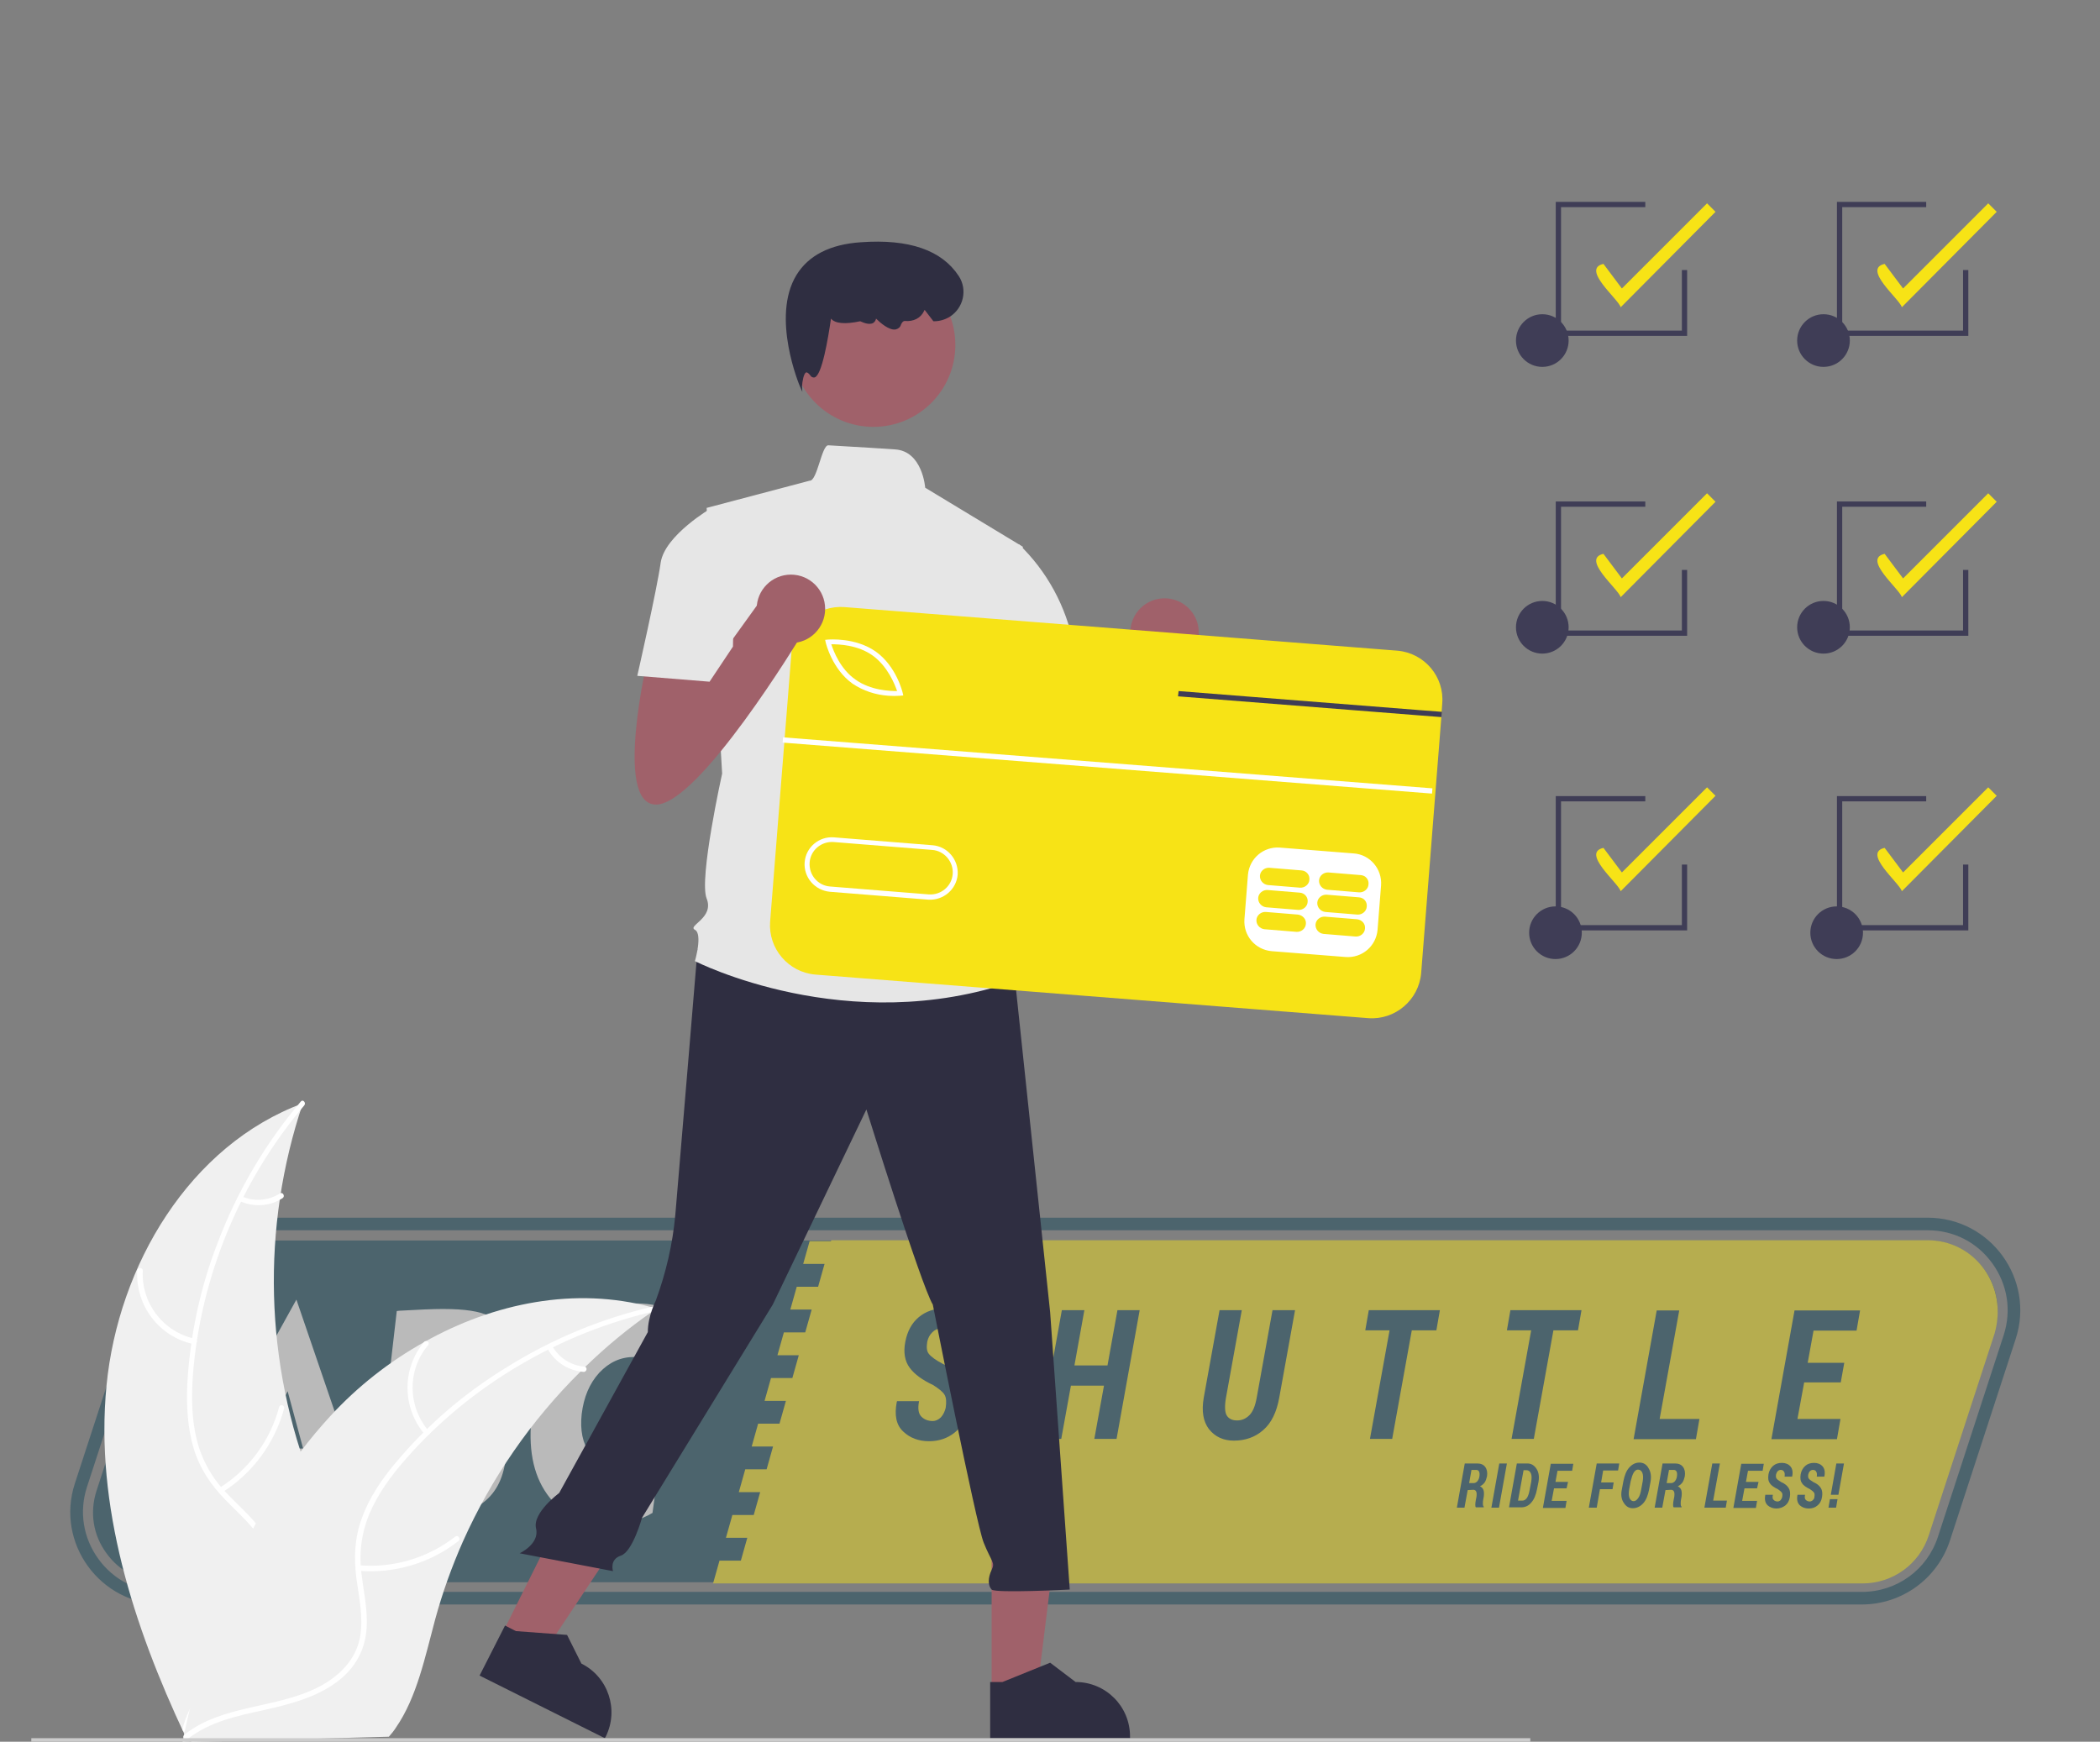 <?xml version="1.0" encoding="UTF-8"?>
<!-- Generator: Adobe Illustrator 21.1.0, SVG Export Plug-In . SVG Version: 6.00 Build 0)  -->
<svg xmlns="http://www.w3.org/2000/svg" xmlns:xlink="http://www.w3.org/1999/xlink" version="1.1" id="Capa_1" x="0px" y="0px" viewBox="0 0 717.7 595.3" style="enable-background:new 0 0 717.7 595.3;" xml:space="preserve">
<rect x="0" y="0" width="717.7" height="595.3" fill="#808080" stroke="none"/>
<style type="text/css">
	.st0{opacity:0.46;}
	.st1{fill:#0F4358;}
	.st2{fill:#F7E316;}
	.st3{fill:#FFFFFF;}
	.st4{fill:#F0F0F0;}
	.st5{fill:#3F3D56;}
	.st6{fill:#A0616A;}
	.st7{fill:#2F2E41;}
	.st8{fill:#CCCCCC;}
	.st9{fill:#E6E6E6;}
</style>
<g class="st0">
	<path class="st1" d="M658.8,420.5c8.9,0,16.9,4.1,22.1,11.3c5.2,7.2,6.6,16.1,3.9,24.5l-22.5,69c-3.7,11.3-14.1,18.8-26,18.8H55.7   c-8.9,0-16.9-4.1-22.1-11.3s-6.6-16.1-3.9-24.5l22.5-69c3.7-11.3,14.1-18.8,26-18.8H658.8 M658.8,416.2H78.2   c-13.7,0-25.8,8.8-30.1,21.8l-22.5,69c-6.7,20.4,8.6,41.4,30.1,41.4h580.6c13.7,0,25.8-8.8,30.1-21.8l22.5-69   C695.5,437.2,680.3,416.2,658.8,416.2L658.8,416.2z"></path>
	<path class="st1" d="M78.2,424c-10.4,0-19.5,6.6-22.7,16.5l-22.5,69c-2.4,7.4-1.2,15.2,3.4,21.4c4.5,6.3,11.6,9.9,19.3,9.9h580.6   c10.4,0,19.5-6.6,22.7-16.5l22.5-69c2.4-7.4,1.2-15.2-3.4-21.4c-4.5-6.3-11.6-9.9-19.3-9.9L78.2,424L78.2,424z"></path>
	<path class="st2" d="M678.1,433.8c-4.5-6.3-11.6-9.9-19.3-9.9H284.1l-0.1,0.3h-7.3l-2.2,7.8h7.3l-2.2,7.8h-7.3l-2.2,7.8h7.3   l-2.2,7.8h-7.3l-2.2,7.8h7.3l-2.2,7.8h-7.3l-2.2,7.8h7.3l-2.2,7.8h-7.3l-2.2,7.8h7.3l-2.2,7.8h-7.3l-2.2,7.8h7.3l-2.2,7.8h-7.3   l-2.2,7.8h7.3l-2.2,7.8h-7.3l-2.2,7.8h392.8c10.4,0,19.5-6.6,22.7-16.5l22.5-69C683.9,447.9,682.6,440.1,678.1,433.8z"></path>
	<g>
		<path class="st3" d="M62.7,513.9l38.6-69.7l23.7,69.3l-14.6,6.2l-3.1-11.1H81.7l-5.5,11.1L62.7,513.9z M88.6,495.1h15l-5.3-19.6    L88.6,495.1z"></path>
		<path class="st3" d="M127.5,518.4l8.1-70.3l0.8-0.1c6.8-0.4,11.8-0.6,15-0.6c3.7,0,6.9,0.2,9.5,0.6s4.7,1,6.5,1.9    c3.3,1.5,5.8,3.9,7.4,7.2c1.6,3.3,2.2,6.9,1.8,11c-0.4,3.7-1.5,6.9-3.2,9.4s-4,4.4-6.8,5.6c2.5,1.2,4.2,3.2,5.3,5.8    c1,2.6,1.3,5.9,0.9,9.8c-0.8,6.9-3.6,12.1-8.4,15.4c-4.8,3.3-11.8,5-20.9,5c-1.9,0-4-0.1-6.4-0.2    C134.7,518.9,131.5,518.7,127.5,518.4z M144,504.3c0.1,0,0.1,0,0.2,0c1.9,0.3,3.3,0.4,4.1,0.4c2.7,0,4.9-0.7,6.6-2    c1.6-1.3,2.6-3.2,2.9-5.6c0.3-2.7-0.3-4.8-1.7-6.1c-1.5-1.3-3.9-2-7.3-2c0,0-0.4,0-1.1,0c-0.7,0-1.3,0.1-2,0.1L144,504.3z     M147,478c0.4,0,0.9,0.1,1.5,0.1c0.5,0,1.2,0,2,0c3.5,0,6.2-0.7,8.1-2c1.9-1.4,3-3.4,3.3-6.2c0.3-2.6-0.4-4.7-2-6    c-1.6-1.4-4.2-2.1-7.6-2.1c-0.3,0-1,0-2.1,0.1c-0.5,0-0.9,0.1-1.3,0.1L147,478z"></path>
		<path class="st3" d="M223,517.1c-2,1.2-4.3,2.2-6.8,2.8s-5.2,0.9-8.1,0.9c-9.4,0-16.4-3.4-21.2-10.2s-6.5-15.9-5.1-27.4    c1.3-11.3,5.3-20.4,11.8-27.3c6.6-6.9,14.6-10.4,24-10.4c2.6,0,5,0.3,7.2,0.8s4.3,1.3,6.1,2.4l-2.5,21.3c-1.7-2.1-3.5-3.7-5.3-4.7    c-1.9-1-3.9-1.5-6.3-1.5c-4.7,0-8.6,1.8-12,5.4c-3.3,3.6-5.3,8.3-6,14.1c-0.6,5.5,0.3,10,2.8,13.5c2.5,3.6,5.9,5.4,10.3,5.4    c2.4,0,4.8-0.6,7.2-1.8c2.4-1.2,4.7-2.9,6.9-5.2L223,517.1z"></path>
	</g>
	<g>
		<path class="st1" d="M323.2,481.2c0.3-2,0.2-3.5-0.4-4.5s-2-2.1-3.9-3.3c-3.6-1.7-6.3-3.6-8-5.9s-2.2-5.3-1.5-8.9s2.2-6.4,4.6-8.4    s5.4-3,8.7-3c3.6,0,6.4,1.2,8.3,3.6c2,2.4,2.5,5.7,1.7,9.8l-0.1,0.2h-7.5c0.4-2.1,0.2-3.7-0.5-4.9c-0.7-1.2-1.8-1.8-3.2-1.8    c-1,0-1.9,0.4-2.8,1.3s-1.4,1.9-1.7,3.2c-0.3,1.9-0.2,3.3,0.6,4.2c0.7,0.9,2.3,2.1,4.8,3.4c3.4,1.6,5.8,3.5,7.3,5.8    s1.9,5.3,1.2,9.2c-0.7,3.8-2.2,6.6-4.6,8.5s-5.3,2.9-8.7,2.9c-3.5,0-6.5-1.1-8.8-3.3c-2.4-2.2-3.1-5.6-2.2-10.2l0.1-0.2h7.5    c-0.5,2.6-0.2,4.3,0.8,5.3s2.3,1.5,3.9,1.5c0.9,0,1.9-0.4,2.8-1.3C322.4,483.5,322.9,482.4,323.2,481.2z"></path>
		<path class="st1" d="M381.6,491.8H374l3.3-18.2H366l-3.3,18.2H355l7.9-44h7.7l-3.4,18.9h11.3l3.4-18.9h7.6L381.6,491.8z"></path>
		<path class="st1" d="M442.6,447.8l-5.4,29.9c-0.9,5-2.7,8.7-5.5,11.1c-2.7,2.4-6.1,3.6-10,3.6c-3.6,0-6.4-1.3-8.5-3.9    c-2-2.6-2.6-6.2-1.8-10.8l5.4-29.9h7.6l-5.4,29.9c-0.5,2.8-0.4,4.9,0.2,6c0.7,1.2,1.9,1.8,3.6,1.8c1.6,0,3-0.6,4.2-1.8    c1.2-1.2,2-3.2,2.5-6l5.4-29.9L442.6,447.8L442.6,447.8z"></path>
		<path class="st1" d="M490.9,454.7h-8.4l-6.7,37.1h-7.6l6.7-37.1h-8.3l1.2-6.9h24.3L490.9,454.7z"></path>
		<path class="st1" d="M539.3,454.7h-8.4l-6.7,37.1h-7.6l6.7-37.1H515l1.2-6.9h24.3L539.3,454.7z"></path>
		<path class="st1" d="M567.2,485h13.6l-1.2,6.9h-21.3l7.9-44h7.7L567.2,485z"></path>
		<path class="st1" d="M629.1,472.5h-12.5l-2.3,12.5H629l-1.2,6.9h-22.4l7.9-44h22.4l-1.2,6.9h-14.7l-2,11h12.5L629.1,472.5z"></path>
	</g>
	<g>
		<path class="st1" d="M501.6,509.3l-1.1,6h-2.6l2.7-15.1h4.3c1.2,0,2.1,0.4,2.7,1.2c0.6,0.8,0.8,1.9,0.6,3.2    c-0.2,0.8-0.4,1.5-0.8,2.1c-0.4,0.5-0.9,1-1.6,1.3c0.6,0.3,1,0.7,1.2,1.3c0.2,0.6,0.2,1.4,0.1,2.2l-0.2,1.1    c-0.1,0.4-0.1,0.9-0.1,1.4s0.1,0.8,0.3,1v0.2h-2.7c-0.2-0.2-0.2-0.6-0.2-1c0-0.5,0.1-1,0.2-1.6l0.2-1c0.1-0.8,0.1-1.4-0.1-1.8    s-0.5-0.6-1-0.6L501.6,509.3L501.6,509.3z M502.1,506.9h1.6c0.4,0,0.8-0.2,1.2-0.6c0.3-0.4,0.6-0.9,0.7-1.6s0.1-1.3-0.1-1.7    c-0.2-0.4-0.5-0.6-1-0.6h-1.6L502.1,506.9z"></path>
		<path class="st1" d="M512.3,515.3h-2.6l2.7-15.1h2.6L512.3,515.3z"></path>
		<path class="st1" d="M515.7,515.3l2.7-15.1h3.6c1.3,0,2.3,0.6,3.1,1.8c0.8,1.2,1,2.7,0.7,4.5l-0.5,2.5c-0.4,2-1,3.5-2,4.6    c-0.9,1.1-2.1,1.6-3.4,1.6h-4.2V515.3z M520.7,502.5l-1.9,10.4h1.5c0.6,0,1.1-0.3,1.6-1c0.4-0.7,0.7-1.6,0.9-2.8l0.5-2.6    c0.2-1.2,0.2-2.2-0.1-2.9c-0.3-0.7-0.8-1.1-1.5-1.1L520.7,502.5L520.7,502.5z"></path>
		<path class="st1" d="M535.4,508.7h-4.3l-0.8,4.3h5.1l-0.4,2.4h-7.7l2.7-15.1h7.7l-0.4,2.4h-5l-0.7,3.8h4.3L535.4,508.7z"></path>
		<path class="st1" d="M551.1,509h-4.3l-1.1,6.3H543l2.7-15.1h7.7l-0.4,2.4h-5.1l-0.7,4.1h4.3L551.1,509z"></path>
		<path class="st1" d="M563.6,509.1c-0.4,2-1,3.6-2,4.7s-2.2,1.7-3.6,1.7c-1.3,0-2.3-0.6-3.1-1.9c-0.8-1.2-1-2.8-0.6-4.6l0.5-2.7    c0.4-2,1-3.6,2-4.7s2.1-1.7,3.5-1.7c1.3,0,2.4,0.6,3.1,1.9c0.8,1.3,1,2.8,0.7,4.6L563.6,509.1z M561.4,506.4    c0.2-1.2,0.2-2.2-0.1-3c-0.3-0.7-0.8-1.1-1.5-1.1c-0.6,0-1.1,0.4-1.5,1.1s-0.7,1.7-1,2.9l-0.5,2.7c-0.2,1.2-0.2,2.2,0.1,3    c0.3,0.7,0.8,1.1,1.4,1.1c0.6,0,1.1-0.4,1.6-1.1c0.5-0.7,0.8-1.7,1-2.9L561.4,506.4z"></path>
		<path class="st1" d="M569.2,509.3l-1.1,6h-2.6l2.7-15.1h4.3c1.2,0,2.1,0.4,2.7,1.2c0.6,0.8,0.8,1.9,0.6,3.2    c-0.2,0.8-0.4,1.5-0.8,2.1c-0.4,0.5-0.9,1-1.6,1.3c0.6,0.3,1,0.7,1.2,1.3c0.2,0.6,0.2,1.4,0.1,2.2l-0.2,1.1    c-0.1,0.4-0.1,0.9-0.1,1.4s0.1,0.8,0.3,1v0.2H572c-0.2-0.2-0.2-0.6-0.2-1c0-0.5,0.1-1,0.2-1.6l0.2-1c0.1-0.8,0.1-1.4-0.1-1.8    s-0.5-0.6-1-0.6L569.2,509.3L569.2,509.3z M569.6,506.9h1.6c0.4,0,0.8-0.2,1.2-0.6c0.3-0.4,0.6-0.9,0.7-1.6    c0.1-0.7,0.1-1.3-0.1-1.7c-0.2-0.4-0.5-0.6-1-0.6h-1.6L569.6,506.9z"></path>
		<path class="st1" d="M585.5,512.9h4.7l-0.4,2.4h-7.3l2.7-15.1h2.6L585.5,512.9z"></path>
		<path class="st1" d="M600.5,508.7h-4.3l-0.8,4.3h5.1l-0.4,2.4h-7.7l2.7-15.1h7.7l-0.4,2.4h-5l-0.7,3.8h4.3L600.5,508.7z"></path>
		<path class="st1" d="M609.1,511.6c0.1-0.7,0.1-1.2-0.2-1.5c-0.2-0.3-0.7-0.7-1.3-1.1c-1.2-0.6-2.2-1.2-2.7-2    c-0.6-0.8-0.7-1.8-0.5-3.1c0.2-1.2,0.8-2.2,1.6-2.9s1.8-1,3-1s2.2,0.4,2.9,1.2c0.7,0.8,0.9,2,0.6,3.4v0.1h-2.6    c0.1-0.7,0.1-1.3-0.2-1.7c-0.2-0.4-0.6-0.6-1.1-0.6c-0.3,0-0.7,0.1-1,0.4s-0.5,0.7-0.6,1.1c-0.1,0.7-0.1,1.1,0.2,1.5    c0.2,0.3,0.8,0.7,1.6,1.2c1.2,0.5,2,1.2,2.5,2s0.6,1.8,0.4,3.1c-0.2,1.3-0.8,2.3-1.6,2.9s-1.8,1-3,1s-2.2-0.4-3-1.1    c-0.8-0.8-1.1-1.9-0.8-3.5v-0.1h2.6c-0.2,0.9-0.1,1.5,0.3,1.8c0.3,0.3,0.8,0.5,1.3,0.5c0.3,0,0.6-0.1,1-0.4    C608.8,512.4,609,512.1,609.1,511.6z"></path>
		<path class="st1" d="M620.1,511.6c0.1-0.7,0.1-1.2-0.2-1.5c-0.2-0.3-0.7-0.7-1.3-1.1c-1.2-0.6-2.2-1.2-2.7-2    c-0.6-0.8-0.7-1.8-0.5-3.1c0.2-1.2,0.8-2.2,1.6-2.9s1.8-1,3-1s2.2,0.4,2.9,1.2c0.7,0.8,0.9,2,0.6,3.4v0.1h-2.6    c0.1-0.7,0.1-1.3-0.2-1.7c-0.2-0.4-0.6-0.6-1.1-0.6c-0.3,0-0.7,0.1-1,0.4s-0.5,0.7-0.6,1.1c-0.1,0.7-0.1,1.1,0.2,1.5    c0.2,0.3,0.8,0.7,1.6,1.2c1.2,0.5,2,1.2,2.5,2s0.6,1.8,0.4,3.1c-0.2,1.3-0.8,2.3-1.6,2.9c-0.8,0.7-1.8,1-3,1s-2.2-0.4-3-1.1    c-0.8-0.8-1.1-1.9-0.8-3.5v-0.1h2.6c-0.2,0.9-0.1,1.5,0.3,1.8c0.3,0.3,0.8,0.5,1.3,0.5c0.3,0,0.6-0.1,1-0.4    C619.9,512.4,620.1,512.1,620.1,511.6z"></path>
		<g>
			<polygon class="st1" points="628.3,510.9 630.2,500.2 627.6,500.2 625.7,510.9    "></polygon>
			<polygon class="st1" points="625.4,512.4 624.9,515.3 627.5,515.3 628,512.4    "></polygon>
		</g>
	</g>
</g>
<path class="st4" d="M36.4,473.6c4-41.1,28.4-82.2,67.1-96.5c-14.3,42.6-13.1,88.9,3.4,130.7c6.4,16.1,15.3,33.3,10,49.8  c-3.3,10.3-11.6,18.3-21.1,23.4c-9.5,5.1-20.1,7.7-30.6,10.3l-2,1.8C45.6,555.7,32.4,514.7,36.4,473.6z"></path>
<path class="st3" d="M104,377.8c-21.9,25.8-35.6,58.8-38.1,92.6c-0.5,7.3-0.4,14.8,1.4,21.9c1.8,7,5.4,13.3,10.5,18.4  c4.6,4.8,9.9,9.2,13.3,15.1c3.6,6.2,3.9,13.3,1.7,20.1c-2.6,8.2-8.1,15-13.6,21.5c-6.2,7.2-12.7,14.5-15.1,23.9  c-0.3,1.1-2,0.6-1.7-0.5c4.3-16.3,19.7-25.9,26.8-40.6c3.3-6.9,4.6-14.8,1.1-21.9c-3-6.2-8.5-10.7-13.2-15.6  c-5-5.1-8.8-10.7-10.9-17.6c-2.1-7-2.5-14.5-2.2-21.8c0.9-16.5,4.3-32.8,10.3-48.3c6.7-17.7,16.3-34.1,28.5-48.5  C103.5,375.6,104.7,376.9,104,377.8L104,377.8z"></path>
<path class="st3" d="M66.1,459.4c-11.7-2.5-19.8-13.1-19.2-25.1c0-0.5,0.5-0.9,1-0.9c0.5,0,0.9,0.4,0.9,0.9  c-0.6,11.1,7,21,17.9,23.3C67.8,457.9,67.3,459.6,66.1,459.4L66.1,459.4z"></path>
<path class="st3" d="M75.1,508.5c10-6.3,17.3-16.2,20.3-27.6c0.3-1.1,2-0.6,1.7,0.5c-3.2,11.9-10.8,22.2-21.2,28.7  C75,510.8,74.1,509.2,75.1,508.5L75.1,508.5z"></path>
<path class="st3" d="M82.6,408.9c4.3,1.9,9.2,1.5,13.1-1c1-0.6,1.8,1,0.9,1.6c-4.3,2.8-9.7,3.2-14.5,1.1c-0.5-0.2-0.7-0.7-0.6-1.1  C81.6,409.1,82.1,408.8,82.6,408.9L82.6,408.9z"></path>
<path class="st4" d="M224.6,447.1c-0.6,0.4-1.2,0.8-1.8,1.3c-8.1,5.6-15.7,11.9-22.8,18.8c-0.6,0.5-1.1,1.1-1.6,1.6  c-16.9,16.7-30.5,36.4-40.2,58.1c-3.8,8.6-7,17.5-9.5,26.7c-3.4,12.6-6.2,26.5-13.4,36.9c-0.7,1.1-1.5,2.1-2.4,3.1l-67.3,1.8  c-0.2-0.1-0.3-0.1-0.5-0.2l-2.7,0.2c0.1-0.5,0.2-1,0.3-1.5c0.1-0.3,0.1-0.6,0.2-0.8c0-0.2,0.1-0.4,0.1-0.5c0-0.1,0-0.1,0-0.2  c0-0.2,0.1-0.3,0.1-0.5c0.6-2.8,1.2-5.5,1.9-8.3c0,0,0,0,0,0c5-21.1,11.7-41.9,21.5-61.1c0.3-0.6,0.6-1.2,0.9-1.7  c4.4-8.6,9.6-16.9,15.3-24.6c3.2-4.2,6.6-8.3,10.2-12.2c9.3-10.1,20.1-18.6,32.1-25.3c23.8-13.4,51.7-19,77.7-11.9  C223.3,446.8,224,446.9,224.6,447.1z"></path>
<path class="st3" d="M224.5,448c-33,7.4-63.9,25.5-86.1,51c-4.8,5.5-9.2,11.5-12.1,18.3c-2.8,6.6-3.7,13.9-2.7,21  c0.8,6.6,2.4,13.4,1.5,20.1c-0.9,7.1-4.9,13-10.7,17c-7.1,5-15.5,7.1-23.8,9c-9.2,2-18.9,4-26.5,10c-0.9,0.7-2-0.7-1.1-1.5  c13.2-10.4,31.3-8.8,45.9-16.3c6.8-3.5,12.6-9.1,14.1-16.8c1.3-6.8-0.3-13.7-1.2-20.4c-0.9-7.1-0.6-13.9,1.9-20.6  c2.5-6.9,6.7-13.1,11.4-18.7c10.6-12.7,23.2-23.6,37.3-32.3c16-10.1,33.5-17.4,52-21.5C225.5,445.9,225.6,447.7,224.5,448L224.5,448  z"></path>
<path class="st3" d="M145.2,490.3c-7.8-9.1-7.9-22.4-0.3-31.6c0.8-0.9,2.2,0.2,1.4,1.1c-7.2,8.5-7,21,0.3,29.4  C147.4,490.1,145.9,491.2,145.2,490.3L145.2,490.3z"></path>
<path class="st3" d="M122.7,535c11.8,1,23.5-2.5,32.9-9.8c0.9-0.7,2,0.7,1.1,1.5c-9.7,7.6-21.9,11.2-34.2,10.2  C121.3,536.7,121.6,534.9,122.7,535L122.7,535z"></path>
<path class="st3" d="M188.7,460c2.3,4.1,6.4,6.7,11,7.1c1.2,0.1,0.9,1.9-0.3,1.8c-5.1-0.4-9.7-3.3-12.2-7.8c-0.3-0.4-0.2-1,0.2-1.3  C187.8,459.5,188.4,459.6,188.7,460z"></path>
<path class="st2" d="M553.9,105c-1-3-13.6-13.1-5.9-14.8l6.3,8.4l29.1-29.1l2.9,2.9L553.9,105z"></path>
<path class="st2" d="M553.9,204.1c-1-3-13.6-13.1-5.9-14.8l6.3,8.4l29.1-29.1l2.9,2.9L553.9,204.1z"></path>
<path class="st2" d="M553.9,304.6c-1-3-13.6-13.1-5.9-14.8l6.3,8.4l29.1-29.1l2.9,2.9L553.9,304.6z"></path>
<circle class="st5" cx="527.1" cy="214.4" r="9"></circle>
<circle class="st5" cx="527.1" cy="116.4" r="9"></circle>
<circle class="st5" cx="531.6" cy="318.8" r="9"></circle>
<polygon class="st5" points="576.6,318 531.7,318 531.7,272.1 562.3,272.1 562.3,273.9 533.5,273.9 533.5,316.2 574.8,316.2   574.8,295.5 576.6,295.5 "></polygon>
<polygon class="st5" points="576.6,217.3 531.7,217.3 531.7,171.4 562.3,171.4 562.3,173.2 533.5,173.2 533.5,215.5 574.8,215.5   574.8,194.8 576.6,194.8 "></polygon>
<polygon class="st5" points="576.6,114.8 531.7,114.8 531.7,69 562.3,69 562.3,70.8 533.5,70.8 533.5,113 574.8,113 574.8,92.3   576.6,92.3 "></polygon>
<path class="st2" d="M650,105c-1-3-13.6-13.1-5.9-14.8l6.3,8.4l29.1-29.1l2.9,2.9L650,105z"></path>
<path class="st2" d="M650,204.1c-1-3-13.6-13.1-5.9-14.8l6.3,8.4l29.1-29.1l2.9,2.9L650,204.1z"></path>
<path class="st2" d="M650,304.6c-1-3-13.6-13.1-5.9-14.8l6.3,8.4l29.1-29.1l2.9,2.9L650,304.6z"></path>
<circle class="st5" cx="623.2" cy="214.4" r="9"></circle>
<circle class="st5" cx="623.2" cy="116.4" r="9"></circle>
<circle class="st5" cx="627.7" cy="318.8" r="9"></circle>
<polygon class="st5" points="672.7,318 627.8,318 627.8,272.1 658.3,272.1 658.3,273.9 629.6,273.9 629.6,316.2 670.9,316.2   670.9,295.5 672.7,295.5 "></polygon>
<polygon class="st5" points="672.7,217.3 627.8,217.3 627.8,171.4 658.3,171.4 658.3,173.2 629.6,173.2 629.6,215.5 670.9,215.5   670.9,194.8 672.7,194.8 "></polygon>
<polygon class="st5" points="672.7,114.8 627.8,114.8 627.8,69 658.3,69 658.3,70.8 629.6,70.8 629.6,113 670.9,113 670.9,92.3   672.7,92.3 "></polygon>
<path class="st6" d="M349.1,232.4c0,0-12,50.7,2.7,50.7c14.7,0,49.4-57.4,49.4-57.4l-12-14.7L367.6,241l-1.1-15.3L349.1,232.4z"></path>
<circle class="st6" cx="398" cy="216.2" r="11.7"></circle>
<polygon class="st6" points="338.9,577.8 354.5,577.8 361.9,517.8 338.9,517.8 "></polygon>
<path class="st7" d="M338.4,594.1l47.8,0v-0.6c0-10.3-8.3-18.6-18.6-18.6h0l-8.7-6.6l-16.3,6.6l-4.2,0L338.4,594.1z"></path>
<polygon class="st6" points="171.6,558.4 185.5,565.4 219,515 198.4,504.7 "></polygon>
<path class="st7" d="M163.9,572.7l42.8,21.4l0.3-0.5c4.6-9.2,0.9-20.4-8.3-25l0,0l-4.9-9.8l-17.5-1.3l-3.7-1.9L163.9,572.7z"></path>
<rect x="10.7" y="594.1" class="st8" width="512.3" height="2"></rect>
<path class="st7" d="M238.4,324.4c0,0-6.2,74.7-7.6,90.8c-0.9,10-3.2,19.9-6.7,29.4c0,0-2.7,5.3-2.7,10.7l-30.3,55  c0,0-9.2,6.8-7.9,12.1s-5.6,8.5-5.6,8.5l31.9,6.1c0,0-1.3-4,2.7-5.3c4-1.3,7.2-12.9,7.2-12.9l44.7-72.9l32-66.7  c0,0,18.7,60.1,22.7,66.7c0,0,14.7,74.7,17.4,81.4c2.7,6.7,4,6.7,2.7,9.3c-1.3,2.7-1.3,5.3,0,6.7c1.3,1.3,26.7,0,26.7,0l-6.7-94.8  l-12-113.5l-61.4-18.7L238.4,324.4z"></path>
<circle class="st6" cx="298.5" cy="117.9" r="28"></circle>
<path class="st9" d="M349.6,186.9l-33.4-20.2c0,0-0.9-12.6-10.4-13.1c-4.8-0.3-11.9-0.8-22.7-1.4c-2.3-0.1-3.8,12.3-6.4,12.1  l-35.2,9.3l5.3,90.8c0,0-8,36-5.3,42.7c2.7,6.7-6.7,9.3-4,10.7s0,10.7,0,10.7s52.1,26.7,109.5,6.7l-5.3-17.4  c1.5-4.6,0.5-9.7-2.7-13.3c0,0,5.3-8-1.3-14.7c0,0,2.7-12-4-17.4l-1.3-18.7l4-9.3L349.6,186.9z"></path>
<path class="st7" d="M274.2,133.9l-0.8-1.8c-0.1-0.2-10-23.7-1.2-38.1c4.1-6.7,11.5-10.5,22-11.2c16.5-1.2,27.7,2.7,33.5,11.6  c3,4.6,1.6,10.8-3,13.8c-1.6,1-3.5,1.6-5.4,1.6H319l-3-3.9l-0.2,0.4c-1.1,2.4-3.6,3.7-6.6,3.4c-0.5,0-0.9,0.4-1.3,1.3  c-0.2,0.8-0.9,1.4-1.8,1.6c-2.2,0.4-5.3-2.3-6.7-3.7c-0.1,0.6-0.5,1.2-1,1.5c-1.5,0.8-3.7-0.3-4.4-0.6c-5.2,1.1-8.6,0.8-10-0.9  c-1,6.9-3.1,19.4-5.6,20.1c-0.5,0.1-1.1-0.1-1.4-0.6c-0.6-0.8-1.1-1.2-1.5-1.1c-0.8,0.3-1.3,3-1.4,4.7L274.2,133.9z"></path>
<path class="st9" d="M334.9,188.2l13.3-2.2c9.6,9.2,16.1,21.2,18.7,34.2c4,21.4,5.3,25.4,5.3,25.4l-32,8l-17.4-33.4L334.9,188.2z"></path>
<rect x="324.4" y="171.1" transform="matrix(7.863897e-02 -0.997 0.997 7.863897e-02 71.503 630.284)" class="st3" width="104.6" height="210.6"></rect>
<path class="st2" d="M298.3,224.1c-5.1-3.7-11.7-3.9-14.2-3.9c0.8,2.4,3.1,8.5,8.3,12.1c5.2,3.7,11.7,3.9,14.2,3.9  C305.8,233.9,303.4,227.8,298.3,224.1z"></path>
<path class="st2" d="M318.6,290.5l-33.7-2.7c-4.2-0.3-7.9,2.8-8.2,7c-0.3,4.2,2.8,7.9,7,8.2l0,0l33.7,2.7c4.2,0.3,7.9-2.8,8.2-7  C325.9,294.5,322.7,290.8,318.6,290.5L318.6,290.5z"></path>
<path class="st2" d="M477.6,222.4l-189-14.9c-9.2-0.7-17.3,6.2-18.1,15.4c0,0,0,0,0,0l-7.3,92.1c-0.7,9.2,6.2,17.3,15.4,18.1  l189,14.9c9.2,0.7,17.3-6.2,18.1-15.4c0,0,0,0,0,0l6.9-87.5l0.1-1.8l0.2-2.8C493.7,231.3,486.8,223.2,477.6,222.4  C477.6,222.4,477.6,222.4,477.6,222.4z M472,302.6l-1.2,15.2c-0.5,5.6-5.3,9.7-10.9,9.3l-25.3-2c-5.6-0.5-9.7-5.3-9.3-10.9l1.2-15.2  c0.5-5.6,5.3-9.7,10.9-9.3l25.3,2C468.2,292.1,472.4,297,472,302.6L472,302.6z M275,294.7c0.4-5.1,4.9-8.9,10-8.5l33.7,2.7  c5.1,0.4,8.9,4.9,8.6,10c-0.4,5.1-4.9,8.9-10,8.6c0,0,0,0,0,0l0,0l-33.7-2.7C278.4,304.3,274.6,299.8,275,294.7  C275,294.7,275,294.7,275,294.7z M282.2,219.6l-0.2-0.9l1-0.1c0.4,0,9.3-0.8,16.3,4.1c7,5,9.1,13.7,9.2,14.1l0.2,0.9l-1,0.1  c-1.4,0.1-2.8,0.1-4.1,0c-4.4-0.3-8.6-1.7-12.2-4.1C284.4,228.7,282.3,220,282.2,219.6z"></path>
<path class="st2" d="M443.6,312.6l-11-0.9c-1.6-0.1-3.1,1.1-3.2,2.7c-0.1,1.6,1.1,3,2.7,3.2l11,0.9c1.6,0.1,3.1-1.1,3.2-2.7  C446.5,314.2,445.2,312.8,443.6,312.6z"></path>
<path class="st2" d="M463.8,314.2l-11-0.9c-1.6-0.1-3.1,1.1-3.2,2.7c-0.1,1.6,1.1,3,2.7,3.2l11,0.9c1.6,0.1,3.1-1.1,3.2-2.7  C466.7,315.8,465.5,314.4,463.8,314.2z"></path>
<path class="st2" d="M444.2,305.1l-11-0.9c-1.6-0.1-3.1,1.1-3.2,2.7c-0.1,1.6,1.1,3,2.7,3.2l11,0.9c1.6,0.1,3.1-1.1,3.2-2.7  C447.1,306.6,445.8,305.2,444.2,305.1L444.2,305.1z"></path>
<path class="st2" d="M464.4,306.7l-11-0.9c-1.6-0.1-3.1,1.1-3.2,2.7c-0.1,1.6,1.1,3,2.7,3.2l11,0.9c1.6,0.1,3.1-1.1,3.2-2.7  C467.3,308.2,466.1,306.8,464.4,306.7z"></path>
<path class="st2" d="M444.8,297.5l-11-0.9c-1.6-0.1-3.1,1.1-3.2,2.7c-0.1,1.6,1.1,3,2.7,3.2l11,0.9c1.6,0.1,3.1-1.1,3.2-2.7  C447.7,299,446.4,297.6,444.8,297.5L444.8,297.5z"></path>
<path class="st2" d="M465,299.1l-11-0.9c-1.6-0.1-3.1,1.1-3.2,2.7c-0.1,1.6,1.1,3,2.7,3.2l11,0.9c1.6,0.1,3.1-1.1,3.2-2.7  C467.9,300.6,466.7,299.2,465,299.1z"></path>
<rect x="377.6" y="150.3" transform="matrix(7.831347e-02 -0.997 0.997 7.831347e-02 88.059 618.51)" class="st3" width="1.8" height="222.6"></rect>
<polygon class="st5" points="492.8,243.3 492.6,245.1 484.9,244.5 402.6,238 402.8,236.2 485,242.7 "></polygon>
<path class="st6" d="M221.5,224.3c0,0-12,50.7,2.7,50.7s49.4-57.4,49.4-57.4l-12-14.7L240,232.9l-1.1-15.3L221.5,224.3z"></path>
<circle class="st6" cx="270.3" cy="208.1" r="11.7"></circle>
<path class="st9" d="M251.2,181.6l-8-8c0,0-16,9.3-17.4,18.7c-1.3,9.3-8,38.7-8,38.7l24.7,2l8-12L251.2,181.6z"></path>
</svg>
